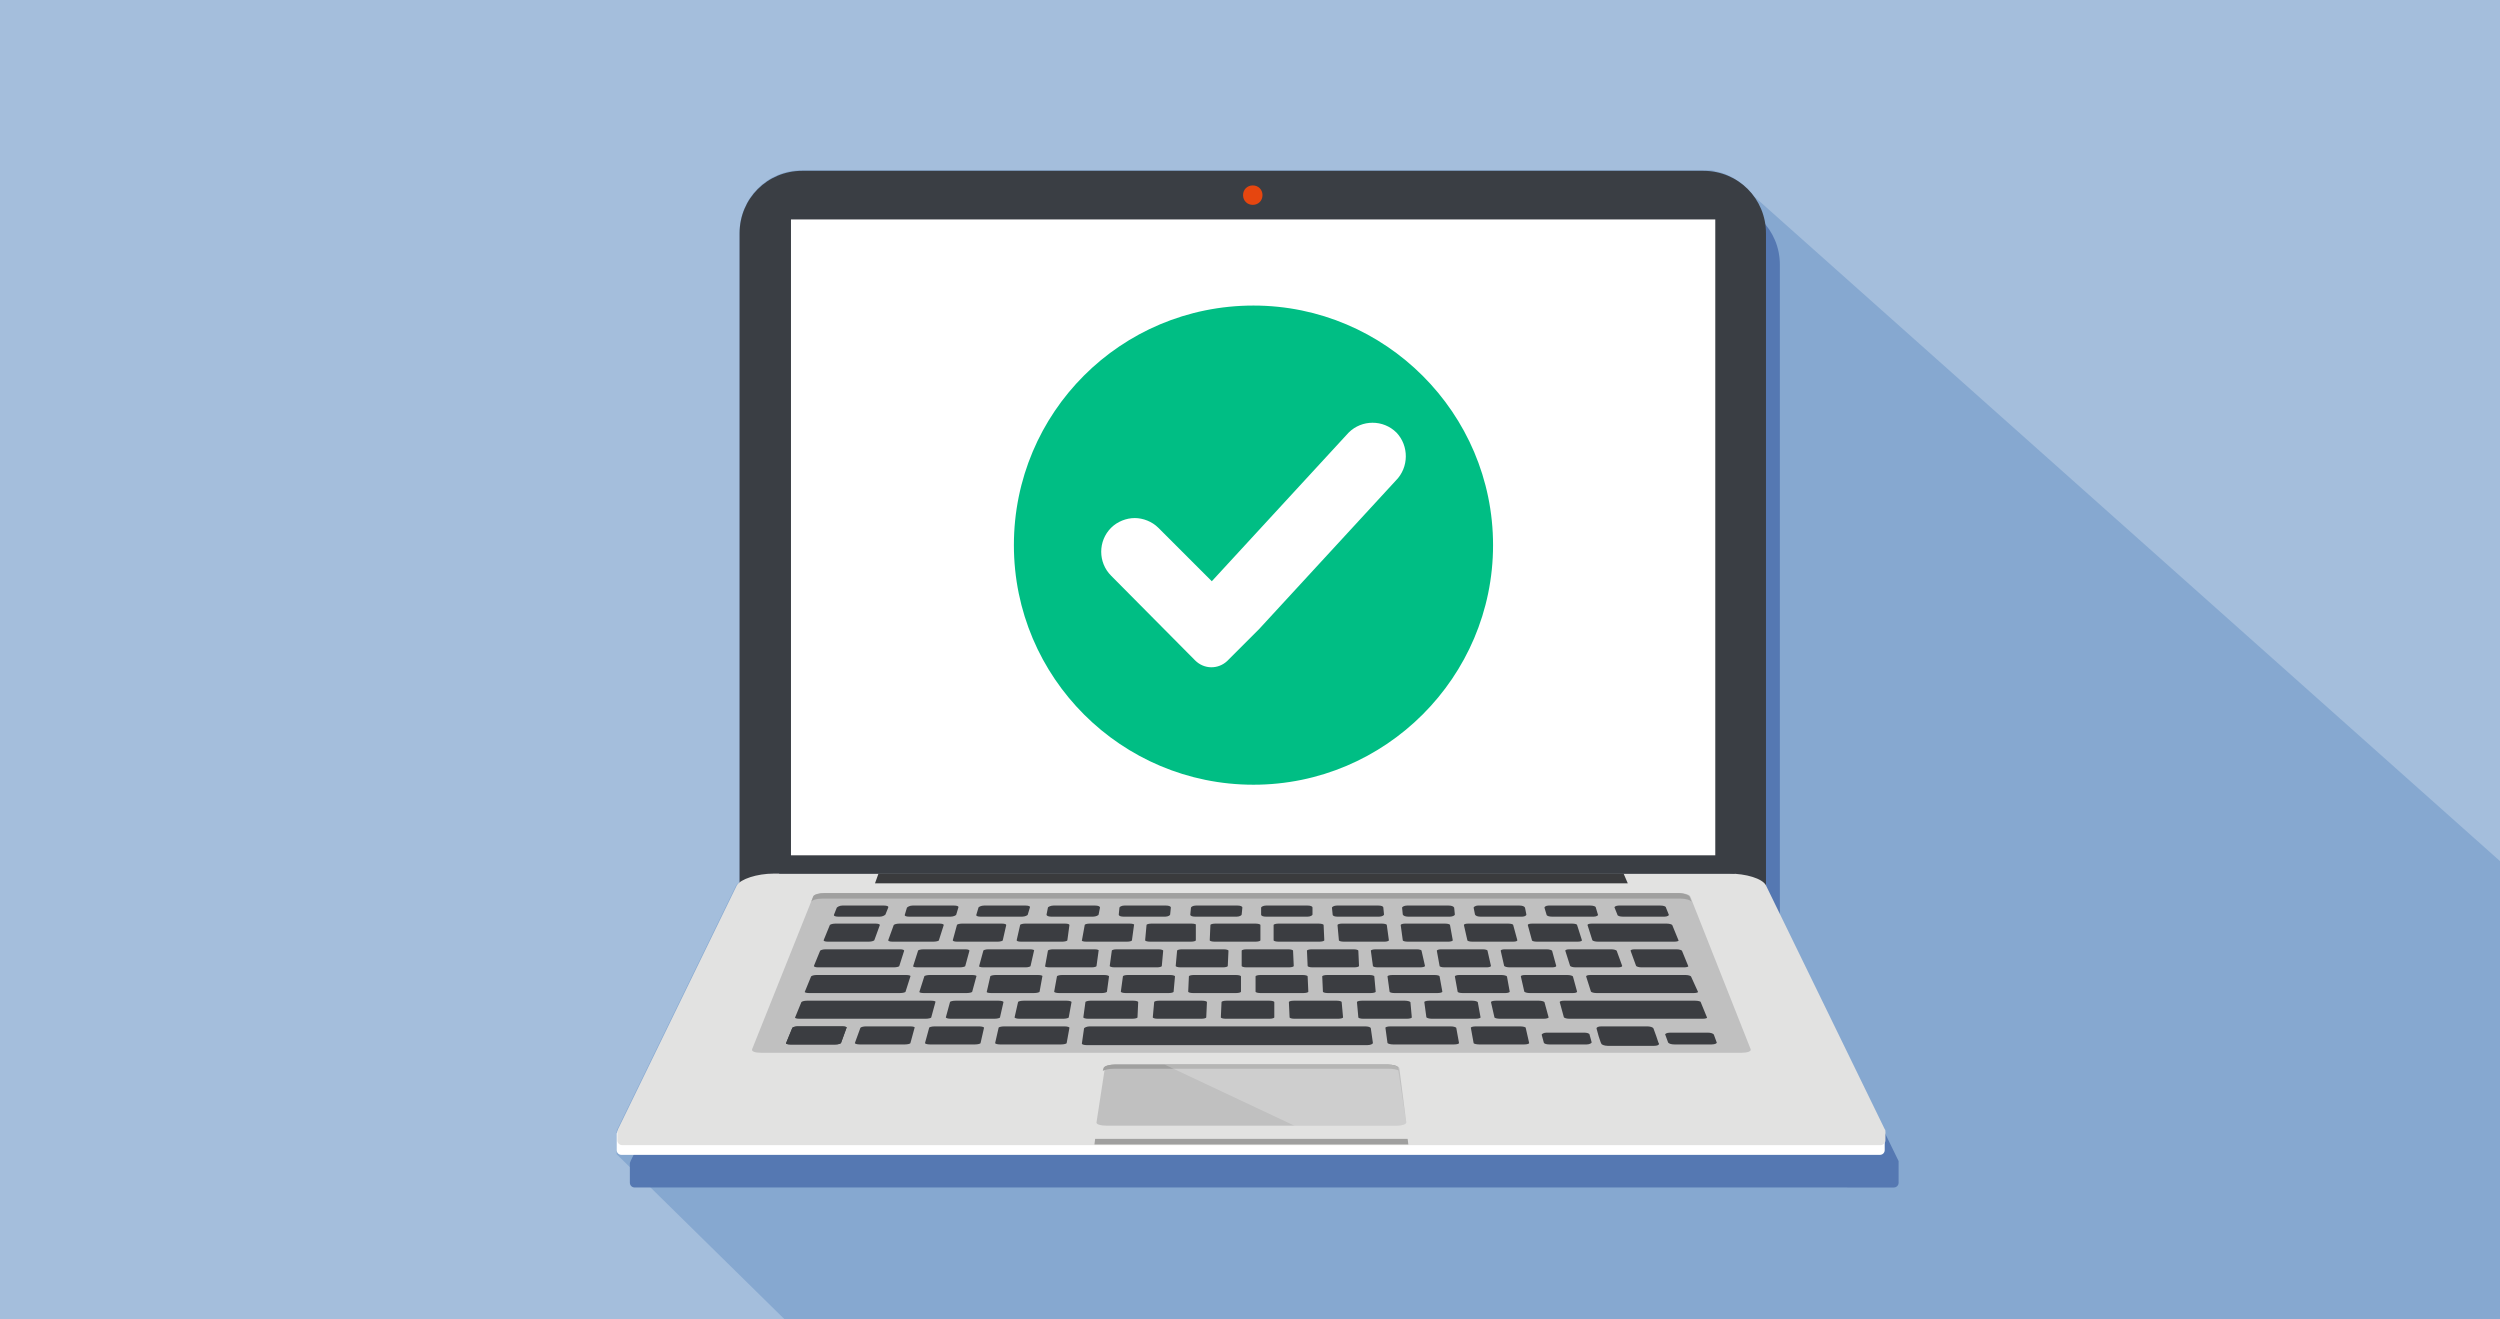 <?xml version="1.0" encoding="utf-8"?>
<!-- Generator: Adobe Illustrator 26.3.1, SVG Export Plug-In . SVG Version: 6.00 Build 0)  -->
<svg version="1.1" id="Ebene_1" xmlns="http://www.w3.org/2000/svg" xmlns:xlink="http://www.w3.org/1999/xlink" x="0px" y="0px"
	 viewBox="0 0 360 190" style="enable-background:new 0 0 360 190;" xml:space="preserve">
<style type="text/css">
	.st0{fill:#A4BEDC;}
	.st1{fill:#86A8D0;}
	.st2{fill:#5578B2;}
	.st3{fill:#3A3E44;}
	.st4{fill:#FFFFFF;}
	.st5{fill:#E2E2E1;}
	.st6{fill:#C0C0C0;}
	.st7{fill:#A0A09F;}
	.st8{opacity:0.22;}
	.st9{fill:#3A3B3D;}
	.st10{fill:#3B3D41;}
	.st11{fill:#E6460F;}
	.st12{fill:#00BE84;}
</style>
<g>
	<g>
		<rect class="st0" width="360" height="190"/>
	</g>
</g>
<g>
	<g>
		<path class="st1" d="M360,190v-66L252.6,28.3c-0.6-0.8-1.3-1.5-2.1-2.1l0,0l0,0c-0.2-0.1-0.3-0.2-0.5-0.3c0,0-0.1-0.1-0.1-0.1
			c-0.2-0.1-0.3-0.2-0.5-0.3c-0.1,0-0.1-0.1-0.2-0.1c-0.3-0.1-0.6-0.3-0.9-0.4c-0.1,0-0.2-0.1-0.3-0.1c-0.1,0-0.2-0.1-0.4-0.1
			c-0.1,0-0.3-0.1-0.4-0.1c-0.1,0-0.2,0-0.3-0.1c-0.2,0-0.3-0.1-0.5-0.1c-0.1,0-0.2,0-0.3,0c-0.3,0-0.6,0-0.8,0H115.5c-5,0-9,4-9,9
			V127c-0.2,0.2-0.4,0.3-0.5,0.5l-17.1,35.1c0,0,0,0,0,0l0,0h0c0,0.1-0.1,0.2-0.1,0.3v1.3c0,0.1,0,0.1,0,0.2c0,0.1,0,0.1,0,0.2v1.3
			c0,0.1,0,0.2,0,0.2c0,0,0,0,0,0.1c0,0,0.1,0.1,0.1,0.1c0,0,0.1,0.1,0.1,0.1l0,0L113,190H360z"/>
	</g>
</g>
<g>
	<g>
		<path class="st2" d="M273.4,167.5c0-0.1,0-0.2,0-0.3h0l0,0c0,0,0,0,0,0l-17.1-35.1c0,0,0,0,0,0v-94c0-5-4-9-9-9H117.4
			c-5,0-9,4-9,9v93.5c-0.2,0.2-0.4,0.3-0.5,0.5l-17.1,35.1c0,0,0,0,0,0l0,0h0c0,0.1-0.1,0.2-0.1,0.3v2.8c0,0.4,0.3,0.7,0.7,0.7h3.9
			h2.8h83.9h0H266h2.8h3.9c0.4,0,0.7-0.3,0.7-0.7V167.5z"/>
	</g>
</g>
<g>
	<g>
		<g>
			<g>
				<g>
					<g>
						<g>
							<g>
								<g>
									<g>
										<g>
											<g>
												<g>
													<g>
														<path class="st3" d="M254.3,128.1H106.5V33.6c0-5,4-9,9-9h129.8c5,0,9,4,9,9V128.1z"/>
													</g>
												</g>
											</g>
										</g>
									</g>
									<g>
										<g>
											<g>
												<g>
													<rect x="113.9" y="31.6" class="st4" width="133.1" height="91.6"/>
												</g>
											</g>
										</g>
									</g>
									<g>
										<g>
											<g>
												<g>
													<path class="st4" d="M271.4,163.1L271.4,163.1L271.4,163.1C271.4,163.1,271.4,163,271.4,163.1l-17.1-33.9
														c-0.5-1-2.9-1.7-5.3-1.7h-68.8h0h-68.8c-2.4,0-4.8,0.8-5.3,1.7L88.9,163c0,0,0,0,0,0l0,0h0c0,0.1-0.1,0.2-0.1,0.2v2.4
														c0,0.4,0.3,0.7,0.7,0.7h3.9h2.8h83.9h0h83.9h2.8h3.9c0.4,0,0.7-0.3,0.7-0.7v-2.4C271.5,163.2,271.5,163.1,271.4,163.1z
														"/>
												</g>
											</g>
										</g>
									</g>
									<g>
										<g>
											<g>
												<g>
													<path class="st5" d="M271.4,162.6L271.4,162.6L271.4,162.6C271.4,162.6,271.4,162.6,271.4,162.6l-17.1-35.1
														c-0.5-1-2.9-1.7-5.3-1.7h-68.8h0h-68.8c-2.4,0-4.8,0.8-5.3,1.7l-17.1,35.1c0,0,0,0,0,0l0,0h0c0,0.1-0.1,0.2-0.1,0.3
														v1.3c0,0.4,0.3,0.7,0.7,0.7h3.9h2.8h83.9h0h83.9h2.8h3.9c0.4,0,0.7-0.3,0.7-0.7v-1.3
														C271.5,162.8,271.5,162.7,271.4,162.6z"/>
												</g>
											</g>
										</g>
									</g>
									<g>
										<g>
											<g>
												<g>
													<g>
														<path class="st6" d="M252.1,151.1c0.1,0.3-0.5,0.5-1.3,0.5H109.6c-0.9,0-1.4-0.2-1.3-0.5l8.8-22
															c0.1-0.3,0.8-0.5,1.6-0.5h123.1c0.7,0,1.5,0.2,1.6,0.5L252.1,151.1z"/>
													</g>
												</g>
											</g>
										</g>
										<g>
											<g>
												<g>
													<g>
														<path class="st7" d="M241.7,128.6H118.7c-0.7,0-1.5,0.2-1.6,0.5l-0.3,0.8c0.1-0.3,0.8-0.5,1.6-0.5H242
															c0.7,0,1.5,0.2,1.6,0.5l-0.3-0.8C243.2,128.9,242.5,128.6,241.7,128.6z"/>
													</g>
												</g>
											</g>
										</g>
										<g>
											<g>
												<g>
													<g>
														<polygon class="st7" points="202.7,164 157.7,164 157.6,164.8 202.8,164.8 														"/>
													</g>
												</g>
											</g>
										</g>
										<g>
											<g>
												<g>
													<g>
														<g>
															<path class="st6" d="M202.5,161.6c0,0.3-0.6,0.5-1.5,0.5h-41.6c-0.9,0-1.6-0.2-1.5-0.5l1.2-7.8
																c0-0.3,0.7-0.5,1.6-0.5h39.2c0.8,0,1.5,0.2,1.6,0.5L202.5,161.6z"/>
														</g>
													</g>
												</g>
											</g>
											<g>
												<g>
													<g>
														<g>
															<path class="st7" d="M160.4,153.9H200c0.6,0,1,0.1,1.3,0.2l0-0.3c0-0.3-0.7-0.5-1.6-0.5h-39.2
																c-0.8,0-1.5,0.2-1.6,0.5l-0.1,0.4C159.2,154,159.8,153.9,160.4,153.9z"/>
														</g>
													</g>
												</g>
											</g>
											<g>
												<g>
													<g>
														<g>
															<path class="st7" d="M199.8,153.3h-39.2c-0.8,0-1.5,0.2-1.6,0.5l-0.1,0.4c0-0.3,0.7-0.5,1.6-0.5h39.3
																c0.8,0,1.5,0.2,1.6,0.5l-0.1-0.4C201.3,153.5,200.6,153.3,199.8,153.3z"/>
														</g>
													</g>
												</g>
											</g>
											<g class="st8">
												<g>
													<g>
														<g>
															<path class="st4" d="M186.4,162.1H201c0.9,0,1.5-0.2,1.5-0.5l-1.2-7.8c0-0.3-0.7-0.5-1.6-0.5h-32L186.4,162.1z"/>
														</g>
													</g>
												</g>
											</g>
										</g>
										<g>
											<g>
												<g>
													<g>
														<polygon class="st9" points="234.4,127.2 126,127.2 126.5,125.8 233.8,125.8 														"/>
													</g>
												</g>
											</g>
										</g>
										<g>
											<g>
												<g>
													<g>
														<g>
															<g>
																<path class="st10" d="M129.5,139.1c0,0.1-0.4,0.2-0.8,0.2h-10.9c-0.4,0-0.6-0.1-0.6-0.2l0.9-2.2
																	c0.1-0.1,0.4-0.2,0.8-0.2h10.7c0.4,0,0.6,0.1,0.6,0.2L129.5,139.1z"/>
															</g>
														</g>
													</g>
												</g>
											</g>
											<g>
												<g>
													<g>
														<g>
															<g>
																<path class="st10" d="M130.4,142.8c0,0.1-0.4,0.2-0.8,0.2h-13.1c-0.4,0-0.7-0.1-0.6-0.2l0.9-2.2
																	c0.1-0.1,0.4-0.2,0.8-0.2h12.9c0.4,0,0.7,0.1,0.6,0.2L130.4,142.8z"/>
															</g>
														</g>
													</g>
												</g>
											</g>
											<g>
												<g>
													<g>
														<g>
															<g>
																<path class="st10" d="M134.1,146.5c0,0.1-0.4,0.2-0.8,0.2h-18.2c-0.4,0-0.7-0.1-0.6-0.2l0.9-2.2
																	c0.1-0.1,0.4-0.2,0.8-0.2h17.9c0.4,0,0.7,0.1,0.6,0.2L134.1,146.5z"/>
															</g>
														</g>
													</g>
												</g>
											</g>
											<g>
												<g>
													<g>
														<g>
															<g>
																<path class="st10" d="M244.5,142.8c0.1,0.1-0.2,0.2-0.6,0.2h-14c-0.4,0-0.7-0.1-0.8-0.2l-0.7-2.2
																	c0-0.1,0.2-0.2,0.6-0.2h13.7c0.4,0,0.7,0.1,0.8,0.2L244.5,142.8z"/>
															</g>
														</g>
													</g>
												</g>
											</g>
											<g>
												<g>
													<g>
														<g>
															<g>
																<path class="st10" d="M245.8,146.5c0.1,0.1-0.2,0.2-0.6,0.2H226c-0.4,0-0.7-0.1-0.8-0.2l-0.6-2.2
																	c0-0.1,0.2-0.2,0.6-0.2h18.9c0.4,0,0.8,0.1,0.8,0.2L245.8,146.5z"/>
															</g>
														</g>
													</g>
												</g>
											</g>
											<g>
												<g>
													<g>
														<g>
															<g>
																<path class="st10" d="M220.2,150.2c0,0.1-0.3,0.2-0.7,0.2h-6.5c-0.4,0-0.8-0.1-0.8-0.2l-0.4-2.2
																	c0-0.1,0.3-0.2,0.7-0.2h6.4c0.4,0,0.8,0.1,0.8,0.2L220.2,150.2z"/>
															</g>
														</g>
													</g>
												</g>
											</g>
											<g>
												<g>
													<g>
														<g>
															<g>
																<g>
																	<path class="st10" d="M121.1,150.2c-0.1,0.1-0.4,0.2-0.8,0.2h-6.5c-0.4,0-0.7-0.1-0.6-0.2l0.9-2.2
																		c0.1-0.1,0.4-0.2,0.8-0.2h6.4c0.4,0,0.7,0.1,0.6,0.2L121.1,150.2z"/>
																</g>
															</g>
														</g>
													</g>
												</g>
												<g>
													<g>
														<g>
															<g>
																<g>
																	<path class="st10" d="M131.1,150.2c0,0.1-0.4,0.2-0.8,0.2h-6.5c-0.4,0-0.7-0.1-0.7-0.2l0.8-2.2
																		c0.1-0.1,0.4-0.2,0.8-0.2h6.4c0.4,0,0.7,0.1,0.6,0.2L131.1,150.2z"/>
																</g>
															</g>
														</g>
													</g>
												</g>
												<g>
													<g>
														<g>
															<g>
																<g>
																	<path class="st10" d="M141.2,150.2c0,0.1-0.4,0.2-0.8,0.2h-6.5c-0.4,0-0.7-0.1-0.7-0.2l0.6-2.2
																		c0-0.1,0.4-0.2,0.8-0.2h6.4c0.4,0,0.7,0.1,0.7,0.2L141.2,150.2z"/>
																</g>
															</g>
														</g>
													</g>
												</g>
												<g>
													<g>
														<g>
															<g>
																<g>
																	<path class="st10" d="M153.6,150.2c0,0.1-0.4,0.2-0.8,0.2H144c-0.4,0-0.7-0.1-0.7-0.2l0.5-2.2
																		c0-0.1,0.4-0.2,0.8-0.2h8.7c0.4,0,0.7,0.1,0.7,0.2L153.6,150.2z"/>
																</g>
															</g>
														</g>
													</g>
												</g>
											</g>
											<g>
												<g>
													<g>
														<g>
															<g>
																<path class="st10" d="M197.7,150.2c0,0.1-0.3,0.3-0.8,0.3h-40.4c-0.4,0-0.8-0.1-0.7-0.3l0.3-2.1
																	c0-0.1,0.4-0.3,0.8-0.3h39.7c0.4,0,0.8,0.1,0.8,0.3L197.7,150.2z"/>
															</g>
														</g>
													</g>
												</g>
											</g>
											<g>
												<g>
													<g>
														<g>
															<g>
																<path class="st10" d="M210.1,150.2c0,0.1-0.3,0.2-0.7,0.2h-8.8c-0.4,0-0.7-0.1-0.8-0.2l-0.3-2.2
																	c0-0.1,0.3-0.2,0.7-0.2h8.7c0.4,0,0.7,0.1,0.8,0.2L210.1,150.2z"/>
															</g>
														</g>
													</g>
												</g>
											</g>
											<g>
												<g>
													<g>
														<g>
															<g>
																<g>
																	<path class="st10" d="M125.9,135.4c-0.1,0.1-0.4,0.2-0.8,0.2h-5.9c-0.4,0-0.6-0.1-0.6-0.2l0.9-2.2
																		c0.1-0.1,0.4-0.2,0.8-0.2h5.8c0.4,0,0.6,0.1,0.6,0.2L125.9,135.4z"/>
																</g>
															</g>
														</g>
													</g>
													<g>
														<g>
															<g>
																<g>
																	<path class="st10" d="M135.2,135.4c0,0.1-0.4,0.2-0.8,0.2h-5.9c-0.4,0-0.6-0.1-0.6-0.2l0.8-2.2
																		c0.1-0.1,0.4-0.2,0.8-0.2h5.8c0.4,0,0.6,0.1,0.6,0.2L135.2,135.4z"/>
																</g>
															</g>
														</g>
													</g>
													<g>
														<g>
															<g>
																<g>
																	<path class="st10" d="M144.4,135.4c0,0.1-0.4,0.2-0.7,0.2h-5.9c-0.4,0-0.6-0.1-0.6-0.2l0.6-2.2
																		c0-0.1,0.4-0.2,0.7-0.2h5.8c0.4,0,0.6,0.1,0.6,0.2L144.4,135.4z"/>
																</g>
															</g>
														</g>
													</g>
													<g>
														<g>
															<g>
																<g>
																	<path class="st10" d="M153.7,135.4c0,0.1-0.4,0.2-0.7,0.2H147c-0.4,0-0.6-0.1-0.6-0.2l0.5-2.2
																		c0-0.1,0.4-0.2,0.7-0.2h5.8c0.4,0,0.6,0.1,0.6,0.2L153.7,135.4z"/>
																</g>
															</g>
														</g>
													</g>
													<g>
														<g>
															<g>
																<g>
																	<path class="st10" d="M163,135.4c0,0.1-0.3,0.2-0.7,0.2h-5.9c-0.4,0-0.7-0.1-0.6-0.2l0.4-2.2
																		c0-0.1,0.3-0.2,0.7-0.2h5.8c0.4,0,0.7,0.1,0.6,0.2L163,135.4z"/>
																</g>
															</g>
														</g>
													</g>
													<g>
														<g>
															<g>
																<g>
																	<path class="st10" d="M172.2,135.4c0,0.1-0.3,0.2-0.7,0.2h-5.9c-0.4,0-0.7-0.1-0.7-0.2l0.2-2.2
																		c0-0.1,0.3-0.2,0.7-0.2h5.8c0.4,0,0.7,0.1,0.6,0.2L172.2,135.4z"/>
																</g>
															</g>
														</g>
													</g>
													<g>
														<g>
															<g>
																<g>
																	<path class="st10" d="M181.5,135.4c0,0.1-0.3,0.2-0.7,0.2h-5.9c-0.4,0-0.7-0.1-0.7-0.2l0.1-2.2
																		c0-0.1,0.3-0.2,0.7-0.2h5.8c0.4,0,0.7,0.1,0.7,0.2L181.5,135.4z"/>
																</g>
															</g>
														</g>
													</g>
													<g>
														<g>
															<g>
																<g>
																	<path class="st10" d="M190.7,135.4c0,0.1-0.3,0.2-0.7,0.2h-5.9c-0.4,0-0.7-0.1-0.7-0.2l0-2.2
																		c0-0.1,0.3-0.2,0.7-0.2h5.8c0.4,0,0.7,0.1,0.7,0.2L190.7,135.4z"/>
																</g>
															</g>
														</g>
													</g>
													<g>
														<g>
															<g>
																<g>
																	<path class="st10" d="M200,135.4c0,0.1-0.3,0.2-0.6,0.2h-5.9c-0.4,0-0.7-0.1-0.7-0.2l-0.2-2.2
																		c0-0.1,0.3-0.2,0.6-0.2h5.8c0.4,0,0.7,0.1,0.7,0.2L200,135.4z"/>
																</g>
															</g>
														</g>
													</g>
													<g>
														<g>
															<g>
																<g>
																	<path class="st10" d="M209.2,135.4c0,0.1-0.3,0.2-0.6,0.2h-5.9c-0.4,0-0.7-0.1-0.7-0.2l-0.3-2.2
																		c0-0.1,0.3-0.2,0.6-0.2h5.8c0.4,0,0.7,0.1,0.7,0.2L209.2,135.4z"/>
																</g>
															</g>
														</g>
													</g>
													<g>
														<g>
															<g>
																<g>
																	<path class="st10" d="M218.5,135.4c0,0.1-0.2,0.2-0.6,0.2H212c-0.4,0-0.7-0.1-0.7-0.2l-0.5-2.2
																		c0-0.1,0.2-0.2,0.6-0.2h5.8c0.4,0,0.7,0.1,0.7,0.2L218.5,135.4z"/>
																</g>
															</g>
														</g>
													</g>
													<g>
														<g>
															<g>
																<g>
																	<path class="st10" d="M227.8,135.4c0,0.1-0.2,0.2-0.6,0.2h-5.9c-0.4,0-0.7-0.1-0.7-0.2l-0.6-2.2
																		c0-0.1,0.2-0.2,0.6-0.2h5.8c0.4,0,0.7,0.1,0.7,0.2L227.8,135.4z"/>
																</g>
															</g>
														</g>
													</g>
												</g>
												<g>
													<g>
														<g>
															<g>
																<g>
																	<path class="st10" d="M241.7,135.4c0.1,0.1-0.2,0.2-0.6,0.2h-11c-0.4,0-0.7-0.1-0.8-0.2l-0.7-2.2
																		c0-0.1,0.2-0.2,0.6-0.2H240c0.4,0,0.7,0.1,0.8,0.2L241.7,135.4z"/>
																</g>
															</g>
														</g>
													</g>
												</g>
											</g>
											<g>
												<g>
													<g>
														<g>
															<g>
																<path class="st10" d="M229.2,150.1c0,0.1-0.3,0.3-0.7,0.3h-5.4c-0.4,0-0.8-0.1-0.8-0.3l-0.3-1.1
																	c0-0.1,0.3-0.3,0.7-0.3h5.4c0.4,0,0.8,0.1,0.8,0.3L229.2,150.1z"/>
															</g>
														</g>
													</g>
												</g>
											</g>
											<g>
												<g>
													<g>
														<g>
															<g>
																<path class="st10" d="M237.2,147.8h-6.6c-0.4,0-0.7,0.1-0.7,0.3l0.3,1.1l0.3,0.9l0.1,0.2c0,0.1,0.4,0.3,0.9,0.3h6.7
																	c0.4,0,0.7-0.1,0.7-0.3l-0.1-0.2l-0.3-0.9l-0.4-1.1C238,147.9,237.6,147.8,237.2,147.8z"/>
															</g>
														</g>
													</g>
												</g>
											</g>
											<g>
												<g>
													<g>
														<g>
															<g>
																<path class="st10" d="M247.2,150.1c0.1,0.1-0.2,0.3-0.7,0.3h-5.4c-0.4,0-0.8-0.1-0.9-0.3l-0.4-1.1
																	c-0.1-0.1,0.2-0.3,0.7-0.3h5.4c0.4,0,0.8,0.1,0.9,0.3L247.2,150.1z"/>
															</g>
														</g>
													</g>
												</g>
											</g>
											<g>
												<g>
													<g>
														<g>
															<g>
																<path class="st10" d="M121.1,150.2c-0.1,0.1-0.4,0.2-0.8,0.2h-6.5c-0.4,0-0.7-0.1-0.6-0.2l0.9-2.2
																	c0.1-0.1,0.4-0.2,0.8-0.2h6.4c0.4,0,0.7,0.1,0.6,0.2L121.1,150.2z"/>
															</g>
														</g>
													</g>
												</g>
											</g>
											<g>
												<g>
													<g>
														<g>
															<g>
																<g>
																	<path class="st10" d="M144,146.5c0,0.1-0.4,0.2-0.8,0.2h-6.3c-0.4,0-0.7-0.1-0.7-0.2l0.6-2.2
																		c0-0.1,0.4-0.2,0.8-0.2h6.2c0.4,0,0.7,0.1,0.7,0.2L144,146.5z"/>
																</g>
															</g>
														</g>
													</g>
												</g>
												<g>
													<g>
														<g>
															<g>
																<g>
																	<path class="st10" d="M153.9,146.5c0,0.1-0.4,0.2-0.8,0.2h-6.3c-0.4,0-0.7-0.1-0.7-0.2l0.5-2.2
																		c0-0.1,0.4-0.2,0.8-0.2h6.2c0.4,0,0.7,0.1,0.7,0.2L153.9,146.5z"/>
																</g>
															</g>
														</g>
													</g>
												</g>
												<g>
													<g>
														<g>
															<g>
																<g>
																	<path class="st10" d="M163.8,146.5c0,0.1-0.3,0.2-0.8,0.2h-6.3c-0.4,0-0.7-0.1-0.7-0.2l0.3-2.2
																		c0-0.1,0.4-0.2,0.7-0.2h6.2c0.4,0,0.7,0.1,0.7,0.2L163.8,146.5z"/>
																</g>
															</g>
														</g>
													</g>
												</g>
												<g>
													<g>
														<g>
															<g>
																<g>
																	<path class="st10" d="M173.7,146.5c0,0.1-0.3,0.2-0.7,0.2h-6.3c-0.4,0-0.7-0.1-0.7-0.2l0.2-2.2
																		c0-0.1,0.3-0.2,0.7-0.2h6.2c0.4,0,0.7,0.1,0.7,0.2L173.7,146.5z"/>
																</g>
															</g>
														</g>
													</g>
												</g>
												<g>
													<g>
														<g>
															<g>
																<g>
																	<path class="st10" d="M183.5,146.5c0,0.1-0.3,0.2-0.7,0.2h-6.3c-0.4,0-0.7-0.1-0.7-0.2l0.1-2.2
																		c0-0.1,0.3-0.2,0.7-0.2h6.2c0.4,0,0.7,0.1,0.7,0.2L183.5,146.5z"/>
																</g>
															</g>
														</g>
													</g>
												</g>
												<g>
													<g>
														<g>
															<g>
																<g>
																	<path class="st10" d="M193.4,146.5c0,0.1-0.3,0.2-0.7,0.2h-6.3c-0.4,0-0.7-0.1-0.7-0.2l-0.1-2.2
																		c0-0.1,0.3-0.2,0.7-0.2h6.2c0.4,0,0.7,0.1,0.7,0.2L193.4,146.5z"/>
																</g>
															</g>
														</g>
													</g>
												</g>
												<g>
													<g>
														<g>
															<g>
																<g>
																	<path class="st10" d="M203.3,146.5c0,0.1-0.3,0.2-0.7,0.2h-6.3c-0.4,0-0.7-0.1-0.7-0.2l-0.2-2.2
																		c0-0.1,0.3-0.2,0.7-0.2h6.2c0.4,0,0.7,0.1,0.8,0.2L203.3,146.5z"/>
																</g>
															</g>
														</g>
													</g>
												</g>
												<g>
													<g>
														<g>
															<g>
																<g>
																	<path class="st10" d="M213.2,146.5c0,0.1-0.3,0.2-0.7,0.2h-6.3c-0.4,0-0.7-0.1-0.8-0.2l-0.3-2.2
																		c0-0.1,0.3-0.2,0.7-0.2h6.2c0.4,0,0.7,0.1,0.8,0.2L213.2,146.5z"/>
																</g>
															</g>
														</g>
													</g>
												</g>
												<g>
													<g>
														<g>
															<g>
																<g>
																	<path class="st10" d="M223,146.5c0,0.1-0.3,0.2-0.7,0.2h-6.3c-0.4,0-0.8-0.1-0.8-0.2l-0.5-2.2
																		c0-0.1,0.3-0.2,0.7-0.2h6.2c0.4,0,0.7,0.1,0.8,0.2L223,146.5z"/>
																</g>
															</g>
														</g>
													</g>
												</g>
											</g>
											<g>
												<g>
													<g>
														<g>
															<g>
																<g>
																	<path class="st10" d="M127.5,131.7c-0.1,0.1-0.4,0.3-0.8,0.3h-6c-0.4,0-0.7-0.1-0.6-0.3l0.4-1
																		c0.1-0.1,0.4-0.3,0.8-0.3h6c0.4,0,0.7,0.1,0.6,0.3L127.5,131.7z"/>
																</g>
															</g>
														</g>
													</g>
													<g>
														<g>
															<g>
																<g>
																	<path class="st10" d="M137.7,131.7c0,0.1-0.4,0.3-0.8,0.3h-6c-0.4,0-0.7-0.1-0.6-0.3l0.3-1
																		c0.1-0.1,0.4-0.3,0.8-0.3h6c0.4,0,0.7,0.1,0.6,0.3L137.7,131.7z"/>
																</g>
															</g>
														</g>
													</g>
													<g>
														<g>
															<g>
																<g>
																	<path class="st10" d="M148,131.7c0,0.1-0.4,0.3-0.8,0.3h-6c-0.4,0-0.7-0.1-0.6-0.3l0.3-1c0-0.1,0.4-0.3,0.8-0.3h6
																		c0.4,0,0.7,0.1,0.6,0.3L148,131.7z"/>
																</g>
															</g>
														</g>
													</g>
													<g>
														<g>
															<g>
																<g>
																	<path class="st10" d="M158.2,131.7c0,0.1-0.4,0.3-0.8,0.3h-6c-0.4,0-0.7-0.1-0.7-0.3l0.2-1c0-0.1,0.4-0.3,0.8-0.3
																		h6c0.4,0,0.7,0.1,0.7,0.3L158.2,131.7z"/>
																</g>
															</g>
														</g>
													</g>
													<g>
														<g>
															<g>
																<g>
																	<path class="st10" d="M168.5,131.7c0,0.1-0.3,0.3-0.7,0.3h-6c-0.4,0-0.7-0.1-0.7-0.3l0.1-1c0-0.1,0.3-0.3,0.7-0.3
																		h6c0.4,0,0.7,0.1,0.7,0.3L168.5,131.7z"/>
																</g>
															</g>
														</g>
													</g>
													<g>
														<g>
															<g>
																<g>
																	<path class="st10" d="M178.8,131.7c0,0.1-0.3,0.3-0.7,0.3h-6c-0.4,0-0.7-0.1-0.7-0.3l0.1-1c0-0.1,0.3-0.3,0.7-0.3
																		h6c0.4,0,0.7,0.1,0.7,0.3L178.8,131.7z"/>
																</g>
															</g>
														</g>
													</g>
													<g>
														<g>
															<g>
																<g>
																	<path class="st10" d="M189,131.7c0,0.1-0.3,0.3-0.7,0.3h-6c-0.4,0-0.7-0.1-0.7-0.3l0-1c0-0.1,0.3-0.3,0.7-0.3h6
																		c0.4,0,0.7,0.1,0.7,0.3L189,131.7z"/>
																</g>
															</g>
														</g>
													</g>
													<g>
														<g>
															<g>
																<g>
																	<path class="st10" d="M199.3,131.7c0,0.1-0.3,0.3-0.7,0.3h-6c-0.4,0-0.7-0.1-0.7-0.3l-0.1-1c0-0.1,0.3-0.3,0.7-0.3
																		h6c0.4,0,0.7,0.1,0.7,0.3L199.3,131.7z"/>
																</g>
															</g>
														</g>
													</g>
													<g>
														<g>
															<g>
																<g>
																	<path class="st10" d="M209.5,131.7c0,0.1-0.3,0.3-0.7,0.3h-6c-0.4,0-0.7-0.1-0.8-0.3l-0.1-1c0-0.1,0.3-0.3,0.7-0.3
																		h6c0.4,0,0.7,0.1,0.8,0.3L209.5,131.7z"/>
																</g>
															</g>
														</g>
													</g>
													<g>
														<g>
															<g>
																<g>
																	<path class="st10" d="M219.8,131.7c0,0.1-0.2,0.3-0.6,0.3h-6c-0.4,0-0.7-0.1-0.8-0.3l-0.2-1c0-0.1,0.3-0.3,0.6-0.3
																		h6c0.4,0,0.7,0.1,0.8,0.3L219.8,131.7z"/>
																</g>
															</g>
														</g>
													</g>
													<g>
														<g>
															<g>
																<g>
																	<path class="st10" d="M230.1,131.7c0.1,0.1-0.2,0.3-0.6,0.3h-6c-0.4,0-0.8-0.1-0.8-0.3l-0.3-1
																		c0-0.1,0.2-0.3,0.6-0.3h6c0.4,0,0.8,0.1,0.8,0.3L230.1,131.7z"/>
																</g>
															</g>
														</g>
													</g>
													<g>
														<g>
															<g>
																<g>
																	<path class="st10" d="M240.3,131.7c0.1,0.1-0.2,0.3-0.6,0.3h-6c-0.4,0-0.8-0.1-0.8-0.3l-0.4-1
																		c-0.1-0.1,0.2-0.3,0.6-0.3h6c0.4,0,0.8,0.1,0.8,0.3L240.3,131.7z"/>
																</g>
															</g>
														</g>
													</g>
												</g>
											</g>
											<g>
												<g>
													<g>
														<g>
															<g>
																<path class="st10" d="M139,139.1c0,0.1-0.4,0.2-0.8,0.2h-6.1c-0.4,0-0.7-0.1-0.6-0.2l0.7-2.2c0-0.1,0.4-0.2,0.8-0.2
																	h6c0.4,0,0.6,0.1,0.6,0.2L139,139.1z"/>
															</g>
														</g>
													</g>
												</g>
												<g>
													<g>
														<g>
															<g>
																<path class="st10" d="M148.4,139.1c0,0.1-0.4,0.2-0.7,0.2h-6.1c-0.4,0-0.7-0.1-0.6-0.2l0.6-2.2
																	c0-0.1,0.4-0.2,0.7-0.2h6c0.4,0,0.7,0.1,0.6,0.2L148.4,139.1z"/>
															</g>
														</g>
													</g>
												</g>
												<g>
													<g>
														<g>
															<g>
																<path class="st10" d="M157.9,139.1c0,0.1-0.3,0.2-0.7,0.2h-6.1c-0.4,0-0.7-0.1-0.6-0.2l0.4-2.2
																	c0-0.1,0.4-0.2,0.7-0.2h6c0.4,0,0.7,0.1,0.6,0.2L157.9,139.1z"/>
															</g>
														</g>
													</g>
												</g>
												<g>
													<g>
														<g>
															<g>
																<path class="st10" d="M167.3,139.1c0,0.1-0.3,0.2-0.7,0.2h-6.1c-0.4,0-0.7-0.1-0.7-0.2l0.3-2.2
																	c0-0.1,0.3-0.2,0.7-0.2h6c0.4,0,0.7,0.1,0.7,0.2L167.3,139.1z"/>
															</g>
														</g>
													</g>
												</g>
												<g>
													<g>
														<g>
															<g>
																<path class="st10" d="M176.8,139.1c0,0.1-0.3,0.2-0.7,0.2h-6.1c-0.4,0-0.7-0.1-0.7-0.2l0.2-2.2
																	c0-0.1,0.3-0.2,0.7-0.2h6c0.4,0,0.7,0.1,0.7,0.2L176.8,139.1z"/>
															</g>
														</g>
													</g>
												</g>
												<g>
													<g>
														<g>
															<g>
																<path class="st10" d="M186.3,139.1c0,0.1-0.3,0.2-0.7,0.2h-6.1c-0.4,0-0.7-0.1-0.7-0.2l0-2.2c0-0.1,0.3-0.2,0.7-0.2
																	h6c0.4,0,0.7,0.1,0.7,0.2L186.3,139.1z"/>
															</g>
														</g>
													</g>
												</g>
												<g>
													<g>
														<g>
															<g>
																<path class="st10" d="M195.7,139.1c0,0.1-0.3,0.2-0.7,0.2H189c-0.4,0-0.7-0.1-0.7-0.2l-0.1-2.2
																	c0-0.1,0.3-0.2,0.7-0.2h6c0.4,0,0.7,0.1,0.7,0.2L195.7,139.1z"/>
															</g>
														</g>
													</g>
												</g>
												<g>
													<g>
														<g>
															<g>
																<path class="st10" d="M205.2,139.1c0,0.1-0.3,0.2-0.7,0.2h-6.1c-0.4,0-0.7-0.1-0.7-0.2l-0.3-2.2
																	c0-0.1,0.3-0.2,0.7-0.2h5.9c0.4,0,0.7,0.1,0.7,0.2L205.2,139.1z"/>
															</g>
														</g>
													</g>
												</g>
												<g>
													<g>
														<g>
															<g>
																<path class="st10" d="M214.7,139.1c0,0.1-0.3,0.2-0.6,0.2H208c-0.4,0-0.7-0.1-0.7-0.2l-0.4-2.2
																	c0-0.1,0.3-0.2,0.6-0.2h6c0.4,0,0.7,0.1,0.7,0.2L214.7,139.1z"/>
															</g>
														</g>
													</g>
												</g>
												<g>
													<g>
														<g>
															<g>
																<path class="st10" d="M224.1,139.1c0,0.1-0.2,0.2-0.6,0.2h-6.1c-0.4,0-0.7-0.1-0.8-0.2l-0.5-2.2
																	c0-0.1,0.2-0.2,0.6-0.2h6c0.4,0,0.7,0.1,0.8,0.2L224.1,139.1z"/>
															</g>
														</g>
													</g>
												</g>
												<g>
													<g>
														<g>
															<g>
																<path class="st10" d="M233.6,139.1c0,0.1-0.2,0.2-0.6,0.2h-6.1c-0.4,0-0.7-0.1-0.8-0.2l-0.7-2.2
																	c0-0.1,0.2-0.2,0.6-0.2h6c0.4,0,0.7,0.1,0.8,0.2L233.6,139.1z"/>
															</g>
														</g>
													</g>
												</g>
												<g>
													<g>
														<g>
															<g>
																<path class="st10" d="M243.1,139.1c0.1,0.1-0.2,0.2-0.6,0.2h-6.1c-0.4,0-0.7-0.1-0.8-0.2l-0.8-2.2
																	c0-0.1,0.2-0.2,0.6-0.2h6c0.4,0,0.7,0.1,0.8,0.2L243.1,139.1z"/>
															</g>
														</g>
													</g>
												</g>
											</g>
											<g>
												<g>
													<g>
														<g>
															<g>
																<g>
																	<path class="st10" d="M140,142.8c0,0.1-0.4,0.2-0.8,0.2h-6.2c-0.4,0-0.7-0.1-0.6-0.2l0.7-2.2
																		c0-0.1,0.4-0.2,0.8-0.2h6.1c0.4,0,0.7,0.1,0.6,0.2L140,142.8z"/>
																</g>
															</g>
														</g>
													</g>
												</g>
												<g>
													<g>
														<g>
															<g>
																<g>
																	<path class="st10" d="M149.7,142.8c0,0.1-0.4,0.2-0.8,0.2h-6.2c-0.4,0-0.7-0.1-0.6-0.2l0.5-2.2
																		c0-0.1,0.4-0.2,0.8-0.2h6.1c0.4,0,0.7,0.1,0.6,0.2L149.7,142.8z"/>
																</g>
															</g>
														</g>
													</g>
												</g>
												<g>
													<g>
														<g>
															<g>
																<g>
																	<path class="st10" d="M159.4,142.8c0,0.1-0.4,0.2-0.7,0.2h-6.2c-0.4,0-0.7-0.1-0.7-0.2l0.4-2.2
																		c0-0.1,0.4-0.2,0.7-0.2h6.1c0.4,0,0.7,0.1,0.7,0.2L159.4,142.8z"/>
																</g>
															</g>
														</g>
													</g>
												</g>
												<g>
													<g>
														<g>
															<g>
																<g>
																	<path class="st10" d="M169,142.8c0,0.1-0.3,0.2-0.7,0.2h-6.2c-0.4,0-0.7-0.1-0.7-0.2l0.3-2.2
																		c0-0.1,0.3-0.2,0.7-0.2h6.1c0.4,0,0.7,0.1,0.7,0.2L169,142.8z"/>
																</g>
															</g>
														</g>
													</g>
												</g>
												<g>
													<g>
														<g>
															<g>
																<g>
																	<path class="st10" d="M178.7,142.8c0,0.1-0.3,0.2-0.7,0.2h-6.2c-0.4,0-0.7-0.1-0.7-0.2l0.1-2.2
																		c0-0.1,0.3-0.2,0.7-0.2h6.1c0.4,0,0.7,0.1,0.7,0.2L178.7,142.8z"/>
																</g>
															</g>
														</g>
													</g>
												</g>
												<g>
													<g>
														<g>
															<g>
																<g>
																	<path class="st10" d="M188.4,142.8c0,0.1-0.3,0.2-0.7,0.2h-6.2c-0.4,0-0.7-0.1-0.7-0.2l0-2.2
																		c0-0.1,0.3-0.2,0.7-0.2h6.1c0.4,0,0.7,0.1,0.7,0.2L188.4,142.8z"/>
																</g>
															</g>
														</g>
													</g>
												</g>
												<g>
													<g>
														<g>
															<g>
																<g>
																	<path class="st10" d="M198.1,142.8c0,0.1-0.3,0.2-0.7,0.2h-6.2c-0.4,0-0.7-0.1-0.7-0.2l-0.1-2.2
																		c0-0.1,0.3-0.2,0.7-0.2h6.1c0.4,0,0.7,0.1,0.7,0.2L198.1,142.8z"/>
																</g>
															</g>
														</g>
													</g>
												</g>
												<g>
													<g>
														<g>
															<g>
																<g>
																	<path class="st10" d="M207.7,142.8c0,0.1-0.3,0.2-0.7,0.2h-6.2c-0.4,0-0.7-0.1-0.7-0.2l-0.3-2.2
																		c0-0.1,0.3-0.2,0.7-0.2h6.1c0.4,0,0.7,0.1,0.7,0.2L207.7,142.8z"/>
																</g>
															</g>
														</g>
													</g>
												</g>
												<g>
													<g>
														<g>
															<g>
																<g>
																	<path class="st10" d="M217.4,142.8c0,0.1-0.3,0.2-0.6,0.2h-6.2c-0.4,0-0.7-0.1-0.7-0.2l-0.4-2.2
																		c0-0.1,0.3-0.2,0.6-0.2h6.1c0.4,0,0.7,0.1,0.8,0.2L217.4,142.8z"/>
																</g>
															</g>
														</g>
													</g>
												</g>
												<g>
													<g>
														<g>
															<g>
																<g>
																	<path class="st10" d="M227.1,142.8c0,0.1-0.2,0.2-0.6,0.2h-6.2c-0.4,0-0.7-0.1-0.8-0.2l-0.5-2.2
																		c0-0.1,0.2-0.2,0.6-0.2h6.1c0.4,0,0.7,0.1,0.8,0.2L227.1,142.8z"/>
																</g>
															</g>
														</g>
													</g>
												</g>
											</g>
										</g>
									</g>
								</g>
								<g>
									<g>
										<g>
											<g>
												<rect x="112.2" y="123.2" class="st3" width="137.6" height="2.6"/>
											</g>
										</g>
									</g>
								</g>
								<g>
									<g>
										<g>
											<path class="st11" d="M181.8,28.1c0,0.8-0.6,1.4-1.4,1.4c-0.8,0-1.4-0.6-1.4-1.4c0-0.8,0.6-1.4,1.4-1.4
												C181.2,26.7,181.8,27.3,181.8,28.1z"/>
										</g>
									</g>
								</g>
							</g>
						</g>
					</g>
				</g>
			</g>
		</g>
	</g>
</g>
<g>
	<path class="st12" d="M180.5,44C161.4,44,146,59.4,146,78.5s15.5,34.5,34.5,34.5S215,97.5,215,78.5S199.5,44,180.5,44z M201,69.2
		l-19.7,21.4l-4.6,4.6c0,0,0,0,0,0c-1.3,1.2-3.3,1.2-4.6-0.1L160,82.9c-1.9-1.9-1.9-5,0-6.9c0.9-0.9,2.2-1.4,3.4-1.4
		c1.2,0,2.5,0.5,3.4,1.4l7.7,7.7l19.7-21.4c1.9-1.9,5-1.9,6.9,0C202.9,64.2,202.9,67.3,201,69.2z"/>
</g>
</svg>
